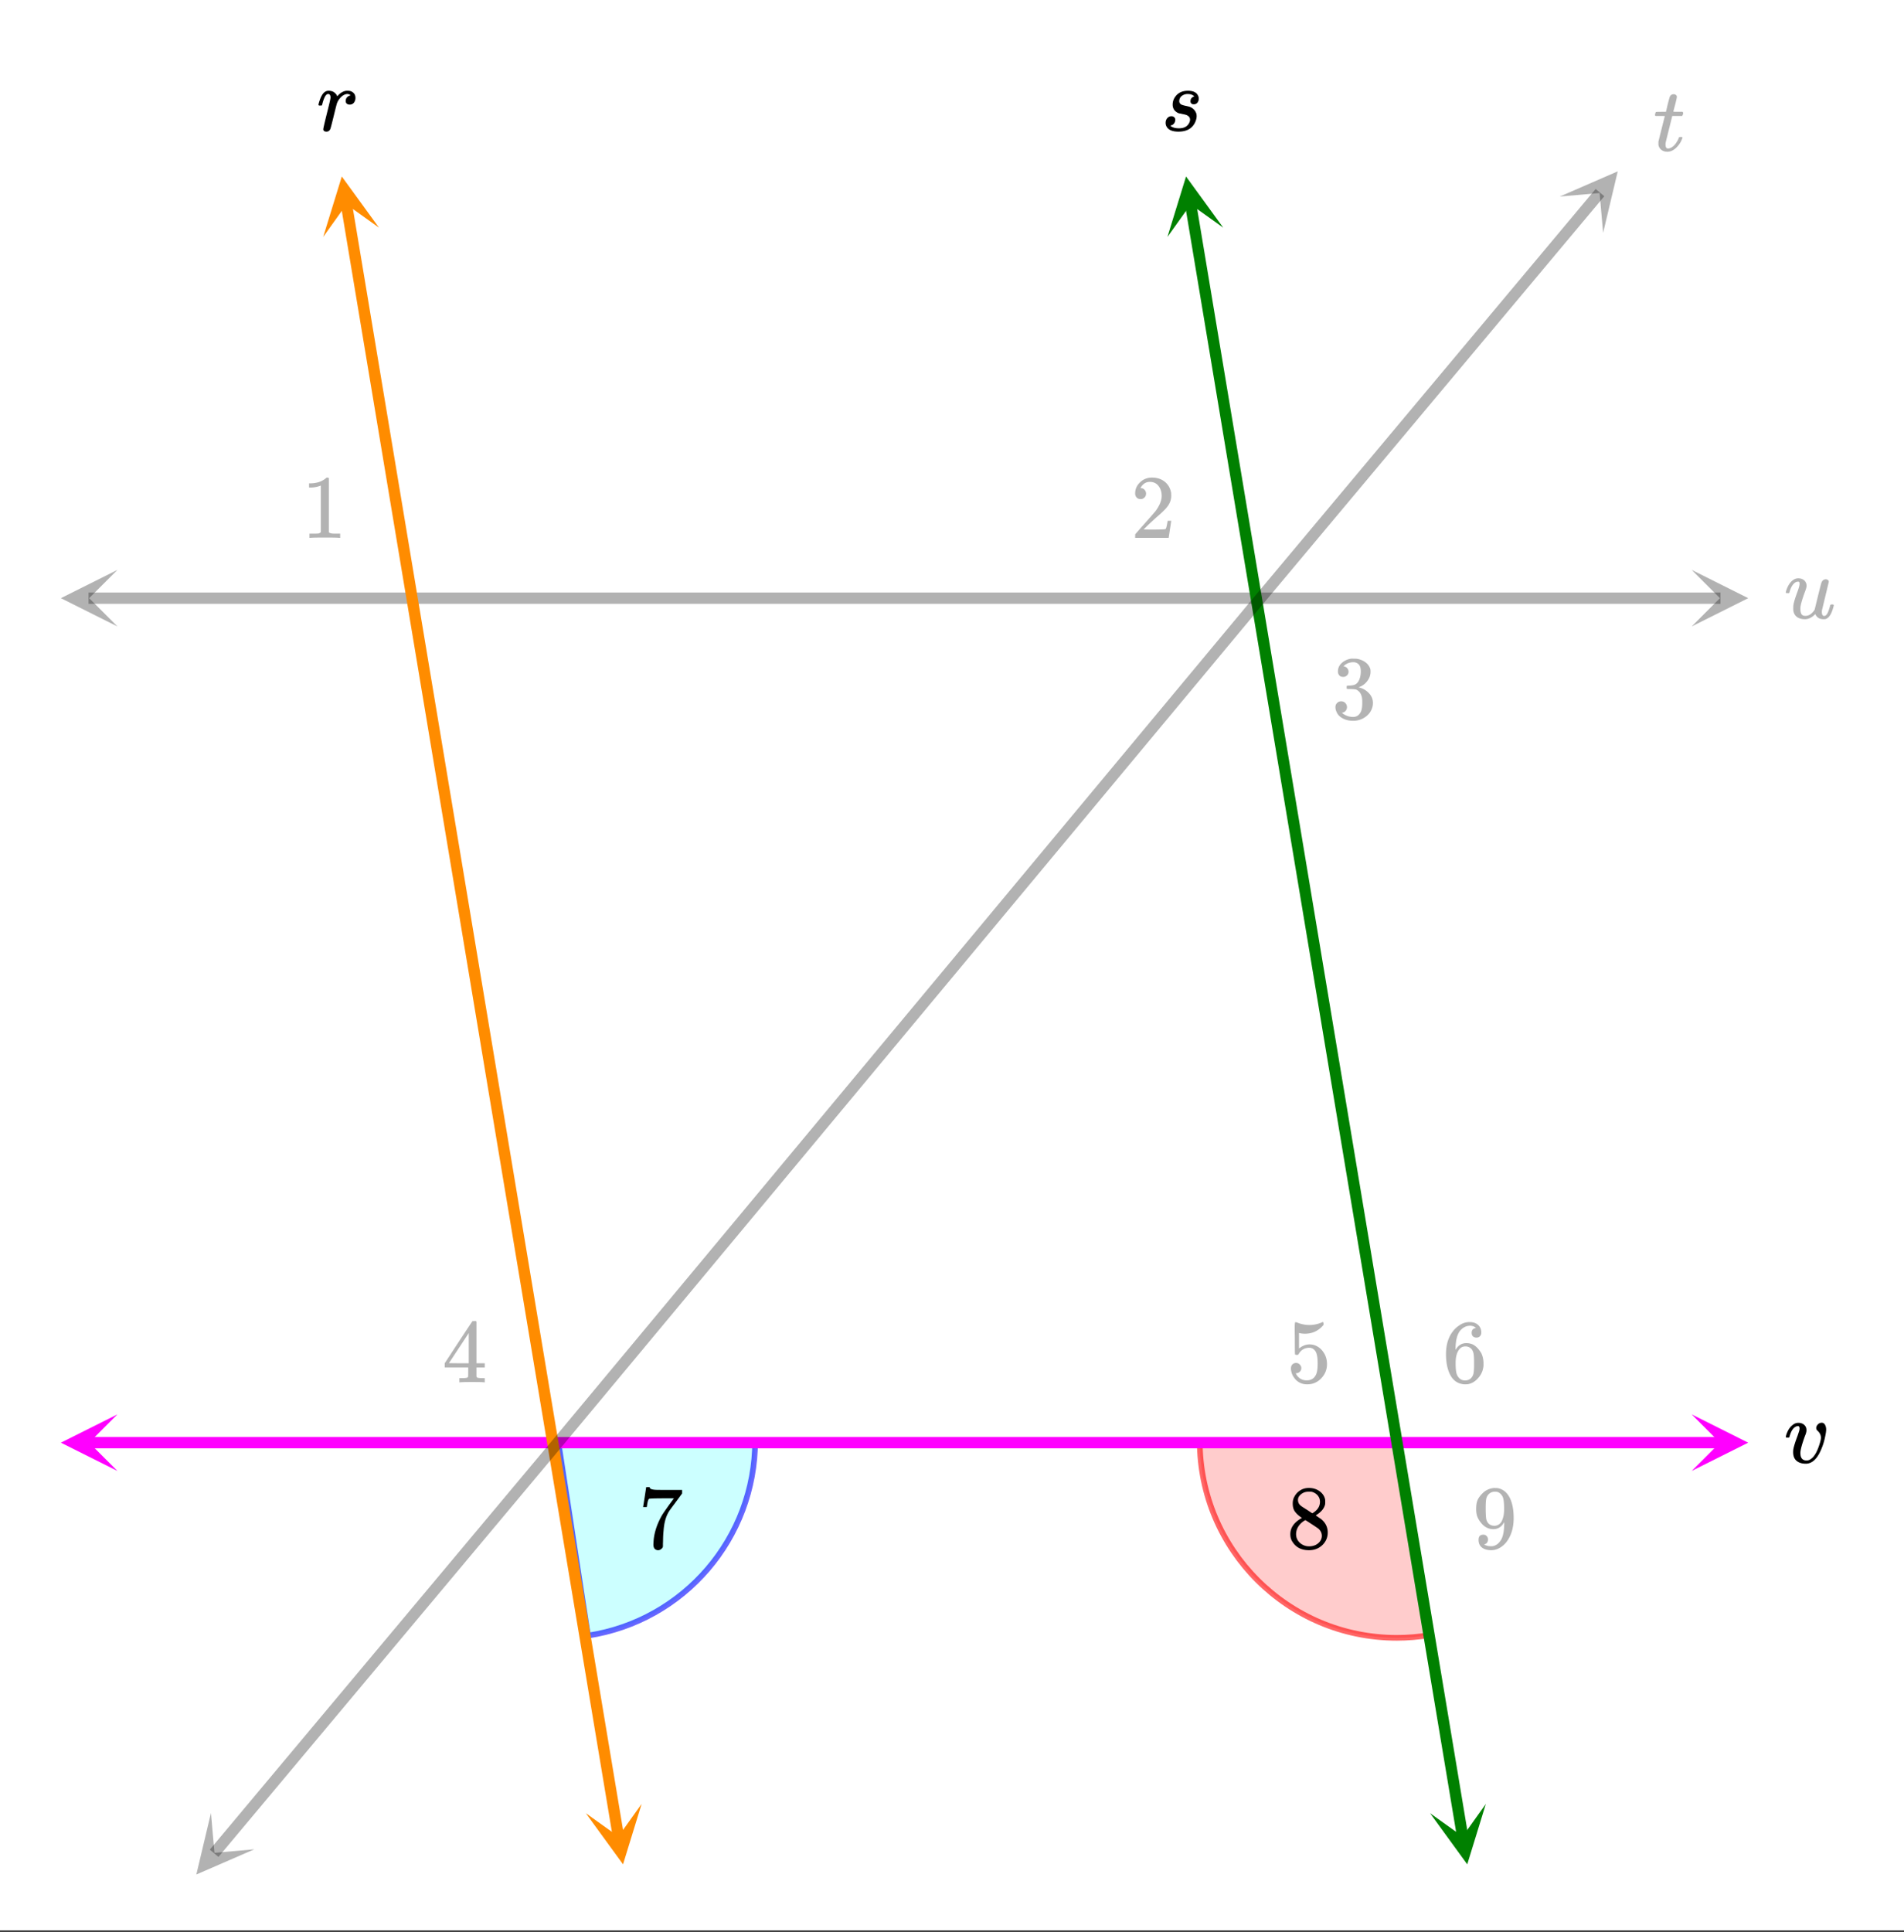 <svg xmlns="http://www.w3.org/2000/svg" xmlns:xlink="http://www.w3.org/1999/xlink" width="378.56" height="384" viewBox="0 0 283.92 288"><rect x="0" y="0" width="283.92" height="288" fill="#333333" stroke="none"/><defs><symbol overflow="visible" id="O"><path d="M3.25.14c-.574 0-1.031-.144-1.375-.437-.336-.289-.5-.719-.5-1.281 0-.164.008-.317.031-.453.082-.438.29-1.098.625-1.985l.219-.656c.05-.156.078-.305.078-.453 0-.227-.086-.344-.25-.344a.63.63 0 0 0-.219.047c-.46.168-.804.684-1.03 1.547 0 .012-.009.027-.016.047a.188.188 0 0 1-.032.047l-.015.015c-.012.012-.028.016-.047.016h-.36C.305-3.8.281-3.836.281-3.86c0-.03.016-.1.047-.218.207-.707.54-1.234 1-1.578.238-.196.516-.297.828-.297.352 0 .64.101.86.297.226.199.343.46.343.781 0 .156-.015.277-.046.36 0 .062-.07.261-.204.593-.406 1.125-.625 1.922-.656 2.39 0 .25.02.45.063.595.125.398.41.593.859.593.238 0 .453-.07.64-.219.563-.375 1.024-1.222 1.391-2.546.07-.258.11-.47.11-.625 0-.395-.18-.75-.532-1.063a.508.508 0 0 1-.171-.375c0-.195.082-.379.25-.547a.779.779 0 0 1 .562-.25c.219 0 .383.106.5.313.113.199.172.433.172.703 0 .312-.09.836-.266 1.562a9.031 9.031 0 0 1-.656 1.797C4.812-.437 4.102.141 3.25.141zm0 0"/></symbol><symbol overflow="visible" id="d"><path d="M6.25-5.813c.125 0 .227.04.313.11.082.062.125.156.125.281L5.655-1.125v.203c0 .387.125.578.375.578.207-.031.38-.203.516-.515.101-.207.223-.57.36-1.094.019-.07.109-.11.265-.11.082 0 .133.008.156.016.031 0 .055.012.078.031.02.012.032.04.032.079 0 .023-.016.09-.047.203C7.117-.672 6.734-.054 6.234.109c-.074.02-.183.032-.328.032-.593 0-1.008-.254-1.234-.766l-.156.156c-.45.406-.907.61-1.375.61-.399 0-.746-.078-1.047-.235-.375-.218-.606-.554-.688-1.015a2.932 2.932 0 0 1-.015-.407c0-.218.007-.382.03-.5.063-.394.266-1.054.61-1.984.196-.531.297-.898.297-1.11a.838.838 0 0 0-.031-.265c-.024-.05-.074-.078-.156-.078h-.063c-.21 0-.406.094-.594.281-.293.293-.511.727-.656 1.297 0 .012-.008.027-.015.047a.188.188 0 0 1-.032.047l-.015.015c-.012.012-.028.016-.047.016h-.36C.305-3.8.281-3.836.281-3.86a.97.97 0 0 1 .047-.203c.176-.613.453-1.101.828-1.468.313-.282.633-.422.969-.422.383 0 .688.105.906.312.227.211.344.48.344.813 0 .18-.086.48-.25.906-.367.992-.586 1.727-.656 2.203a1.857 1.857 0 0 0-.016.297c0 .344.05.61.156.797.114.18.313.266.594.266.383 0 .727-.16 1.031-.485.176-.187.29-.332.344-.437.008-.032.176-.711.5-2.047.27-1.082.43-1.711.484-1.89.063-.188.13-.317.204-.391a.7.7 0 0 1 .484-.204zm0 0"/></symbol><symbol overflow="visible" id="R"><path d="M1.453.14a.578.578 0 0 1-.328-.093C1.039-.016 1-.102 1-.22c0-.125.176-.898.531-2.328.364-1.426.547-2.223.547-2.39 0-.352-.121-.532-.36-.532a.35.35 0 0 0-.25.11c-.218.168-.433.664-.64 1.484 0 .012-.008.027-.015.047a.188.188 0 0 1-.032.047l-.015.015c-.012.012-.028.016-.047.016h-.36C.305-3.8.281-3.844.281-3.875c0-.07.055-.281.172-.625.176-.52.379-.898.61-1.14.218-.208.457-.313.718-.313.352 0 .64.086.86.25.195.156.328.312.39.469.02.054.035.086.047.093a.468.468 0 0 0 .11-.109c.332-.363.71-.594 1.14-.688.05-.007.164-.015.344-.015.332 0 .601.101.812.297.207.187.313.445.313.765 0 .282-.078.524-.234.72a.776.776 0 0 1-.625.28.661.661 0 0 1-.438-.14.521.521 0 0 1-.156-.39c0-.438.25-.724.75-.86-.2-.125-.36-.188-.485-.188a1.06 1.06 0 0 0-.53.14c-.306.15-.59.434-.86.86a2.336 2.336 0 0 0-.203.453c-.043.149-.196.746-.454 1.797-.304 1.25-.48 1.918-.53 2a.6.6 0 0 1-.579.36zm0 0"/></symbol><symbol overflow="visible" id="S"><path d="M1.594-2.156c.164 0 .3.054.406.156a.489.489 0 0 1 .156.375.911.911 0 0 1-.125.453.794.794 0 0 1-.344.328C1.57-.8 1.508-.78 1.5-.78c-.023.011-.043.023-.063.031-.011 0-.011.008 0 .016.032.043.114.101.25.171.258.137.598.204 1.016.204.688 0 1.172-.223 1.453-.672.133-.219.203-.422.203-.61 0-.289-.152-.507-.453-.656-.074-.05-.297-.113-.672-.187a3.668 3.668 0 0 1-.203-.047 1.254 1.254 0 0 0-.187-.031c-.031-.008-.078-.02-.14-.032a2.886 2.886 0 0 1-.142-.047c-.03-.02-.07-.039-.109-.062a4.262 4.262 0 0 1-.14-.094c-.368-.258-.547-.625-.547-1.094 0-.507.18-.968.546-1.375.415-.457.993-.687 1.735-.687.875 0 1.398.305 1.578.906.02.055.031.14.031.266a.91.91 0 0 1-.203.61.692.692 0 0 1-.547.234.504.504 0 0 1-.36-.126.43.43 0 0 1-.124-.328c0-.3.133-.52.406-.656a.592.592 0 0 1 .125-.047c.02 0 .016-.023-.016-.078-.218-.195-.53-.297-.937-.297-.344 0-.64.102-.89.297-.243.2-.36.461-.36.781 0 .157.066.297.203.422.094.086.32.168.688.25.414.086.687.156.812.219.414.2.695.516.844.953.02.055.035.168.047.344 0 .312-.078.637-.235.969C4.672-.316 3.844.14 2.625.14c-.96 0-1.563-.282-1.813-.844a1.091 1.091 0 0 1-.093-.469c0-.281.082-.516.25-.703a.798.798 0 0 1 .625-.281zm0 0"/></symbol><symbol overflow="visible" id="g"><path d="M.344-5.188C.28-5.25.25-5.296.25-5.327c0-.031.016-.102.047-.219a.817.817 0 0 1 .062-.187c.02-.04.063-.063.125-.063.07-.008.301-.016.688-.016h.719l.25-1.078c.187-.726.296-1.117.328-1.171.101-.25.312-.376.625-.376.113.012.21.055.297.126.082.062.125.156.125.28 0 .106-.086.485-.25 1.141l-.141.516c-.043.18-.078.313-.11.406L3-5.844c0 .024.223.032.672.032h.687c.063.062.094.117.094.156 0 .199-.058.355-.172.468H2.828l-.484 1.954c-.336 1.336-.508 2.039-.516 2.109v.203c0 .387.117.578.36.578a.602.602 0 0 0 .156-.015c.445-.082.86-.442 1.234-1.079.082-.144.16-.312.235-.5.019-.05.039-.082.062-.093.031-.02.098-.031.203-.031.188 0 .281.039.281.109a.593.593 0 0 1-.062.156c-.094.293-.25.586-.469.875a3.223 3.223 0 0 1-.672.688C2.82.016 2.47.14 2.094.14c-.324 0-.602-.078-.828-.235a1.21 1.21 0 0 1-.47-.656c-.023-.07-.03-.195-.03-.375v-.234l.468-1.891c.32-1.27.485-1.91.485-1.922 0-.008-.23-.016-.688-.016zm0 0"/></symbol><symbol overflow="visible" id="i"><path d="M5.61 0c-.157-.031-.872-.047-2.141-.047C2.207-.047 1.5-.03 1.344 0h-.157v-.625h.344c.52 0 .86-.008 1.016-.031.07-.008.18-.067.328-.172v-6.969c-.023 0-.059.016-.11.047a4.134 4.134 0 0 1-1.39.25h-.25v-.625h.25c.758-.02 1.39-.188 1.89-.5a2.46 2.46 0 0 0 .422-.313c.008-.03.063-.046.157-.046a.36.36 0 0 1 .234.078v8.078c.133.137.43.203.89.203h.798V0zm0 0"/></symbol><symbol overflow="visible" id="k"><path d="M1.484-5.781c-.25 0-.449-.078-.593-.235a.872.872 0 0 1-.22-.609c0-.645.243-1.195.735-1.656a2.46 2.46 0 0 1 1.766-.703c.77 0 1.41.21 1.922.625.508.418.82.964.937 1.64.008.168.016.32.016.453 0 .524-.156 1.012-.469 1.47-.25.374-.758.89-1.516 1.546-.324.281-.777.695-1.359 1.234l-.781.766 1.016.016c1.414 0 2.164-.024 2.25-.079.039-.007.085-.101.14-.28.031-.095.094-.4.188-.923v-.03h.53v.03l-.374 2.47V0h-5v-.25c0-.188.008-.29.031-.313.008-.007.383-.437 1.125-1.28.977-1.095 1.61-1.813 1.89-2.157.602-.82.907-1.57.907-2.25 0-.594-.156-1.086-.469-1.484-.312-.407-.746-.61-1.297-.61-.523 0-.945.235-1.265.703-.024.032-.047.079-.078.141a.274.274 0 0 0-.047.078c0 .012.02.016.062.016a.68.68 0 0 1 .547.25.801.801 0 0 1 .219.562c0 .23-.078.422-.235.578a.76.76 0 0 1-.578.235zm0 0"/></symbol><symbol overflow="visible" id="m"><path d="M1.719-6.25c-.25 0-.446-.07-.578-.219a.863.863 0 0 1-.204-.593c0-.508.196-.938.594-1.282a2.566 2.566 0 0 1 1.407-.625h.203c.312 0 .507.008.593.016.301.043.602.137.907.281.593.305.968.727 1.125 1.266.02.093.03.218.03.375 0 .523-.167.996-.5 1.422-.323.418-.73.714-1.218.89-.055.024-.055.04 0 .047.008 0 .05.012.125.031.55.157 1.016.446 1.39.86.376.418.563.89.563 1.422 0 .367-.086.718-.25 1.062-.218.461-.574.84-1.062 1.14-.492.302-1.04.454-1.64.454-.595 0-1.122-.125-1.579-.375-.46-.25-.766-.586-.922-1.016a1.45 1.45 0 0 1-.14-.656c0-.25.082-.453.25-.61a.831.831 0 0 1 .609-.25c.25 0 .453.087.61.25.163.169.25.372.25.61 0 .21-.063.39-.188.547a.768.768 0 0 1-.469.281l-.094.031c.489.407 1.047.61 1.672.61.5 0 .875-.239 1.125-.719.156-.29.234-.742.234-1.36v-.265c0-.852-.292-1.426-.875-1.719-.124-.05-.398-.082-.812-.093l-.563-.016-.046-.031c-.024-.02-.032-.086-.032-.204 0-.113.008-.18.032-.203.03-.03.054-.046.078-.046.25 0 .508-.02.781-.063.395-.05.695-.27.906-.656.207-.395.313-.867.313-1.422 0-.582-.157-.973-.469-1.172a1.131 1.131 0 0 0-.64-.188c-.45 0-.844.122-1.188.36l-.125.094a.671.671 0 0 0-.094.109l-.047.047a.88.88 0 0 0 .094.031c.176.024.328.11.453.266.125.148.188.32.188.515a.715.715 0 0 1-.235.547.76.76 0 0 1-.562.219zm0 0"/></symbol><symbol overflow="visible" id="p"><path d="M6.234 0c-.125-.031-.71-.047-1.75-.047-1.074 0-1.671.016-1.796.047h-.126v-.625h.422c.383-.008.618-.031.704-.063a.286.286 0 0 0 .171-.14c.008-.008.016-.25.016-.719v-.672h-3.5v-.625l2.031-3.11A431.58 431.58 0 0 1 4.5-9.108c.02-.008.113-.016.281-.016h.25l.078.078v6.203h1.235v.625H5.109V-.89a.25.25 0 0 0 .079.157c.07.062.328.101.765.109h.39V0zm-2.28-2.844v-4.5L1-2.859l1.469.015zm0 0"/></symbol><symbol overflow="visible" id="r"><path d="M1.438-2.89a.72.72 0 0 1 .546.234.72.72 0 0 1 .235.547c0 .21-.078.386-.235.53a.73.73 0 0 1-.515.22h-.094l.047.062c.133.293.336.531.61.719.28.187.609.281.984.281.644 0 1.101-.27 1.375-.812.175-.332.265-.907.265-1.72 0-.925-.125-1.55-.375-1.874-.23-.3-.515-.453-.86-.453-.698 0-1.23.308-1.593.922a.312.312 0 0 1-.094.125.761.761 0 0 1-.203.015c-.148 0-.23-.031-.25-.093-.023-.032-.031-.817-.031-2.36 0-.258-.008-.57-.016-.937v-.72c0-.5.032-.75.094-.75a.047.047 0 0 1 .047-.03l.25.078a4.646 4.646 0 0 0 3.625-.016.402.402 0 0 1 .172-.062c.07 0 .11.086.11.25v.171C4.8-7.686 3.878-7.25 2.765-7.25c-.282 0-.532-.023-.75-.078l-.141-.031v2.312c.508-.406 1.035-.61 1.578-.61.164 0 .348.024.547.063.602.157 1.094.5 1.469 1.032.383.523.578 1.14.578 1.859 0 .812-.29 1.515-.86 2.11-.562.593-1.261.89-2.093.89C2.52.297 2.035.14 1.64-.172a1.618 1.618 0 0 1-.438-.453C.93-.945.758-1.348.687-1.828c0-.02-.007-.055-.015-.11v-.14c0-.25.07-.445.219-.594a.745.745 0 0 1 .546-.219zm0 0"/></symbol><symbol overflow="visible" id="u"><path d="M5.031-8.11c-.199-.195-.48-.304-.843-.328-.625 0-1.153.274-1.579.813-.418.586-.625 1.492-.625 2.719L2-4.86l.11-.172c.363-.54.859-.813 1.484-.813.414 0 .781.09 1.094.266a2.6 2.6 0 0 1 .64.547c.219.242.395.492.531.75.196.449.297.933.297 1.453v.234c0 .211-.027.403-.078.578-.105.532-.383 1.032-.828 1.5-.387.407-.82.66-1.297.766a2.688 2.688 0 0 1-.547.047c-.168 0-.32-.016-.453-.047-.668-.125-1.2-.484-1.594-1.078C.83-1.66.563-2.79.563-4.218c0-.97.171-1.817.515-2.548.344-.726.82-1.296 1.438-1.703a2.62 2.62 0 0 1 1.562-.515c.531 0 .953.14 1.266.421.32.282.484.665.484 1.141 0 .23-.07.414-.203.547-.125.137-.297.203-.516.203-.218 0-.398-.062-.53-.187-.126-.125-.188-.301-.188-.532 0-.406.21-.644.64-.718zm-.593 3.235a1.18 1.18 0 0 0-.97-.484c-.335 0-.605.105-.812.312C2.22-4.597 2-3.883 2-2.907c0 .794.05 1.345.156 1.657.094.273.242.5.453.688.22.187.477.28.782.28.457 0 .804-.171 1.046-.515.133-.187.22-.41.25-.672.04-.258.063-.64.063-1.14v-.422c0-.508-.023-.895-.063-1.156a1.566 1.566 0 0 0-.25-.688zm0 0"/></symbol><symbol overflow="visible" id="ah"><path d="M.734-6.172C.742-6.192.82-6.68.97-7.64l.219-1.453c0-.008.085-.015.265-.015h.266v.046c0 .094.066.172.203.235.133.062.367.105.703.125.344.012 1.102.015 2.281.015h1.64v.532l-.921 1.25c-.137.187-.293.398-.469.625l-.39.531a7.378 7.378 0 0 0-.157.234c-.468.73-.746 1.704-.828 2.922-.043.375-.07.883-.078 1.516 0 .125-.008.258-.015.39v.438a.62.62 0 0 1-.266.375.674.674 0 0 1-.438.172.692.692 0 0 1-.53-.219c-.126-.144-.188-.351-.188-.625 0-.125.015-.379.046-.765.133-1.208.555-2.426 1.266-3.657.176-.281.55-.82 1.125-1.625l.625-.843h-1.25c-1.574 0-2.398.027-2.469.078-.043.023-.093.12-.156.296a3.92 3.92 0 0 0-.125.625c-.023.157-.039.247-.047.266v.031H.734zm0 0"/></symbol><symbol overflow="visible" id="ai"><path d="M2.313-4.516c-.438-.289-.778-.593-1.016-.906-.242-.312-.36-.723-.36-1.234 0-.383.07-.707.22-.969.195-.406.488-.734.874-.984.383-.25.82-.375 1.313-.375.613 0 1.144.164 1.594.484.445.324.722.734.828 1.234.007.055.015.164.015.329 0 .199-.008.328-.015.39-.137.594-.547 1.11-1.235 1.547l-.156.11c.5.343.758.523.781.53.664.544 1 1.215 1 2.016 0 .73-.265 1.356-.797 1.875-.53.508-1.199.766-2 .766C2.254.297 1.441-.11.922-.922c-.23-.32-.344-.71-.344-1.172 0-.976.578-1.785 1.735-2.422zM5-6.922c0-.383-.125-.71-.375-.984a1.69 1.69 0 0 0-.922-.516h-.437c-.48 0-.883.164-1.204.485-.23.21-.343.453-.343.734 0 .387.164.695.5.922.039.043.328.23.86.562l.78.516c.008-.008.067-.047.172-.11a2.95 2.95 0 0 0 .25-.187C4.758-5.883 5-6.36 5-6.922zM1.437-2.109c0 .523.192.96.579 1.312a2.01 2.01 0 0 0 1.359.516c.363 0 .695-.07 1-.219.3-.156.531-.36.688-.61.144-.226.218-.472.218-.734 0-.383-.156-.726-.468-1.031-.075-.07-.45-.328-1.125-.766l-.407-.265C3.133-4 3.02-4.07 2.937-4.125l-.109-.063-.156.079c-.563.367-.938.812-1.125 1.343-.074.243-.11.461-.11.657zm0 0"/></symbol><symbol overflow="visible" id="w"><path d="M2.328-1.297a.76.76 0 0 1-.14.469.597.597 0 0 1-.36.234l-.062.016c0 .012.03.039.093.078a.289.289 0 0 0 .157.063c.195.093.453.14.765.14.164 0 .281-.008.344-.031.438-.102.8-.379 1.094-.828.351-.508.531-1.383.531-2.625v-.094l-.078.11c-.367.617-.883.921-1.547.921-.719 0-1.328-.312-1.828-.937a3.351 3.351 0 0 1-.563-.938c-.117-.3-.171-.687-.171-1.156 0-.52.066-.945.203-1.281.144-.332.39-.672.734-1.016a2.658 2.658 0 0 1 1.672-.797l.031-.015h.078c.008 0 .035.007.078.015h.11c.187 0 .316.012.39.031.727.157 1.297.622 1.704 1.391.394.781.593 1.797.593 3.047 0 1.262-.273 2.324-.812 3.188a3.582 3.582 0 0 1-1.14 1.187c-.45.281-.915.422-1.391.422-.575 0-1.032-.133-1.376-.39C1.095-.364.922-.75.922-1.25c0-.508.234-.766.703-.766.207 0 .375.07.5.204a.676.676 0 0 1 .203.515zm1.36-7.11a4.146 4.146 0 0 0-.376-.015c-.335 0-.624.121-.874.36a1.5 1.5 0 0 0-.376.718c-.054.274-.078.735-.078 1.39 0 .618.02 1.106.063 1.47.039.336.172.609.39.828.227.21.516.312.86.312h.047c.488-.039.844-.289 1.062-.75.219-.468.328-1.035.328-1.703 0-.695-.039-1.203-.109-1.516A1.36 1.36 0 0 0 4.297-8a1.248 1.248 0 0 0-.61-.406zm0 0"/></symbol><clipPath id="x"><path d="M0 0h283.922v287.746H0zm0 0"/></clipPath><clipPath id="y"><path d="M9.078 84.957H18V94H9.078zm0 0"/></clipPath><clipPath id="z"><path d="M252.258 84.957H261V94h-8.742zm0 0"/></clipPath><clipPath id="A"><path d="M9.078 210.844H18V220H9.078zm0 0"/></clipPath><clipPath id="B"><path d="M252.258 210.844H261V220h-8.742zm0 0"/></clipPath><clipPath id="C"><path d="M48 26h9v10h-9zm0 0"/></clipPath><clipPath id="D"><path d="M55.125 25.617l7.797 46.774-46.774 7.796-7.796-46.773zm0 0"/></clipPath><clipPath id="E"><path d="M87 268h9v10h-9zm0 0"/></clipPath><clipPath id="F"><path d="M95.676 268.914l7.797 46.774-46.774 7.796-7.797-46.773zm0 0"/></clipPath><clipPath id="G"><path d="M174 26h9v10h-9zm0 0"/></clipPath><clipPath id="H"><path d="M181.016 25.617l7.797 46.774-46.774 7.796-7.797-46.773zm0 0"/></clipPath><clipPath id="I"><path d="M213 268h9v10h-9zm0 0"/></clipPath><clipPath id="J"><path d="M221.566 268.914l7.793 46.774-46.773 7.796-7.793-46.773zm0 0"/></clipPath><clipPath id="K"><path d="M232 25h10v10h-10zm0 0"/></clipPath><clipPath id="L"><path d="M232.59 29.3L263.03-7.058l36.36 30.442-30.442 36.36zm0 0"/></clipPath><clipPath id="M"><path d="M29 270h9v10h-9zm0 0"/></clipPath><clipPath id="N"><path d="M37.922 275.68L7.48 312.04l-36.359-30.438 30.442-36.36zm0 0"/></clipPath><filter id="a" filterUnits="objectBoundingBox" x="0%" y="0%" width="100%" height="100%"><feColorMatrix in="SourceGraphic" values="0 0 0 0 1 0 0 0 0 1 0 0 0 0 1 0 0 0 1 0"/></filter><mask id="Q"><path fill-opacity=".298" d="M0 0h283.92v288H0z" filter="url(#a)"/></mask><clipPath id="c"><path d="M1 6h7.602v7H1zm0 0"/></clipPath><clipPath id="b"><path d="M0 0h9v17H0z"/></clipPath><g clip-path="url(#b)"><g clip-path="url(#c)" id="P"><use xlink:href="#d" x="1.016" y="12.169"/></g></g><mask id="U"><path fill-opacity=".298" d="M0 0h283.92v288H0z" filter="url(#a)"/></mask><clipPath id="f"><path d="M.48 3H5v9H.48zm0 0"/></clipPath><clipPath id="e"><path d="M0 0h6v17H0z"/></clipPath><g clip-path="url(#e)"><g clip-path="url(#f)" id="T"><use xlink:href="#g" x=".533" y="11.48"/></g></g><mask id="W"><path fill-opacity=".298" d="M0 0h283.92v288H0z" filter="url(#a)"/></mask><clipPath id="h"><path d="M0 0h8v17H0z"/></clipPath><g id="V" clip-path="url(#h)"><use xlink:href="#i" x=".96" y="13.179"/></g><mask id="Y"><path fill-opacity=".298" d="M0 0h283.92v288H0z" filter="url(#a)"/></mask><clipPath id="j"><path d="M0 0h8v17H0z"/></clipPath><g id="X" clip-path="url(#j)"><use xlink:href="#k" x=".602" y="13.179"/></g><mask id="aa"><path fill-opacity=".298" d="M0 0h283.92v288H0z" filter="url(#a)"/></mask><clipPath id="l"><path d="M0 0h8v18H0z"/></clipPath><g id="Z" clip-path="url(#l)"><use xlink:href="#m" x=".575" y="13.156"/></g><mask id="ac"><path fill-opacity=".298" d="M0 0h283.92v288H0z" filter="url(#a)"/></mask><clipPath id="o"><path d="M1 3h6.719v11H1zm0 0"/></clipPath><clipPath id="n"><path d="M0 0h8v17H0z"/></clipPath><g clip-path="url(#n)"><g clip-path="url(#o)" id="ab"><use xlink:href="#p" x=".942" y="13.069"/></g></g><mask id="ae"><path fill-opacity=".298" d="M0 0h283.92v288H0z" filter="url(#a)"/></mask><clipPath id="q"><path d="M0 0h8v17H0z"/></clipPath><g id="ad" clip-path="url(#q)"><use xlink:href="#r" x=".831" y="13.069"/></g><mask id="ag"><path fill-opacity=".298" d="M0 0h283.92v288H0z" filter="url(#a)"/></mask><clipPath id="t"><path d="M.04 4H7v10H.04zm0 0"/></clipPath><clipPath id="s"><path d="M0 0h7v17H0z"/></clipPath><g clip-path="url(#s)"><g clip-path="url(#t)" id="af"><use xlink:href="#u" x=".061" y="13.069"/></g></g><mask id="ak"><path fill-opacity=".298" d="M0 0h283.92v288H0z" filter="url(#a)"/></mask><clipPath id="v"><path d="M0 0h8v18H0z"/></clipPath><g id="aj" clip-path="url(#v)"><use xlink:href="#w" x=".557" y="13.797"/></g></defs><g clip-path="url(#x)" fill="#fff"><path d="M0 0h283.92v288H0z"/><path d="M0 0h283.92v288H0z"/></g><path d="M208.281 214.781h-29.375c0 16.227 13.153 29.375 29.375 29.375 1.617 0 3.235-.133 4.828-.398-1.61-9.649-3.215-19.297-4.828-28.977" fill="red" fill-opacity=".2" stroke-width=".843" stroke-linecap="round" stroke-linejoin="round" stroke="red" stroke-opacity=".6"/><path d="M83.227 214.781c1.484 9.672 2.968 19.34 4.453 29.04 14.336-2.2 24.922-14.536 24.922-29.04H83.227" fill="#0ff" fill-opacity=".2" stroke-width=".843" stroke-linecap="round" stroke-linejoin="round" stroke="#00f" stroke-opacity=".6"/><path d="M13.207 89.172h243.348" fill="none" stroke-width="1.686" stroke="#000" stroke-opacity=".302"/><g clip-path="url(#y)"><path d="M17.508 84.957l-8.43 4.215 8.43 4.215-4.215-4.215zm0 0" fill-opacity=".302"/></g><g clip-path="url(#z)"><path d="M252.258 84.957l8.43 4.215-8.43 4.215 4.215-4.215zm0 0" fill-opacity=".302"/></g><path d="M13.207 215.062h243.348" fill="none" stroke-width="1.686" stroke="#f0f"/><g clip-path="url(#A)"><path d="M17.508 210.844l-8.43 4.219 8.43 4.214-4.215-4.214zm0 0" fill="#f0f"/></g><g clip-path="url(#B)"><path d="M252.258 210.844l8.43 4.219-8.43 4.214 4.215-4.214zm0 0" fill="#f0f"/></g><path d="M51.648 30.383l40.579 243.465" fill="none" stroke-width="1.686" stroke="#ff8c00"/><g clip-path="url(#C)"><g clip-path="url(#D)"><path d="M56.512 33.934l-5.543-7.625-2.774 9.011 3.465-4.851zm0 0" fill="#ff8c00"/></g></g><g clip-path="url(#E)"><g clip-path="url(#F)"><path d="M95.676 268.914l-2.77 9.008-5.547-7.621 4.852 3.465zm0 0" fill="#ff8c00"/></g></g><path d="M177.539 30.383l40.574 243.465" fill="none" stroke-width="1.686" stroke="green"/><g clip-path="url(#G)"><g clip-path="url(#H)"><path d="M182.402 33.934l-5.543-7.625-2.773 9.011 3.465-4.851zm0 0" fill="green"/></g></g><g clip-path="url(#I)"><g clip-path="url(#J)"><path d="M221.566 268.914l-2.773 9.008-5.543-7.621 4.852 3.465zm0 0" fill="green"/></g></g><path d="M83.176 215.062l104.16-125.14M187.336 89.922l51.246-61.211" fill="none" stroke-width="1.686" stroke="#000" stroke-opacity=".302"/><g clip-path="url(#K)"><g clip-path="url(#L)"><path d="M232.59 29.3l8.644-3.757-2.18 9.168-.527-5.938zm0 0" fill-opacity=".302"/></g></g><path d="M83.176 215.062L31.93 276.273" fill="none" stroke-width="1.686" stroke="#000" stroke-opacity=".302"/><g clip-path="url(#M)"><g clip-path="url(#N)"><path d="M37.922 275.68l-8.645 3.757 2.18-9.167.527 5.937zm0 0" fill-opacity=".302"/></g></g><use xlink:href="#O" x="266.016" y="218.058"/><use xlink:href="#P" transform="translate(265 80)" mask="url(#Q)"/><use xlink:href="#R" x="47.208" y="19.483"/><use xlink:href="#S" x="173.098" y="19.483"/><use xlink:href="#T" transform="translate(246 11)" mask="url(#U)"/><use xlink:href="#V" transform="translate(44 67)" mask="url(#W)"/><use xlink:href="#X" transform="translate(168 67)" mask="url(#Y)"/><use xlink:href="#Z" transform="translate(198 94)" mask="url(#aa)"/><use xlink:href="#ab" transform="translate(65 193)" mask="url(#ac)"/><use xlink:href="#ad" transform="translate(191 193)" mask="url(#ae)"/><use xlink:href="#af" transform="translate(215 193)" mask="url(#ag)"/><use xlink:href="#ah" x="95.166" y="230.797"/><use xlink:href="#ai" x="191.831" y="230.797"/><use xlink:href="#aj" transform="translate(219 217)" mask="url(#ak)"/></svg>